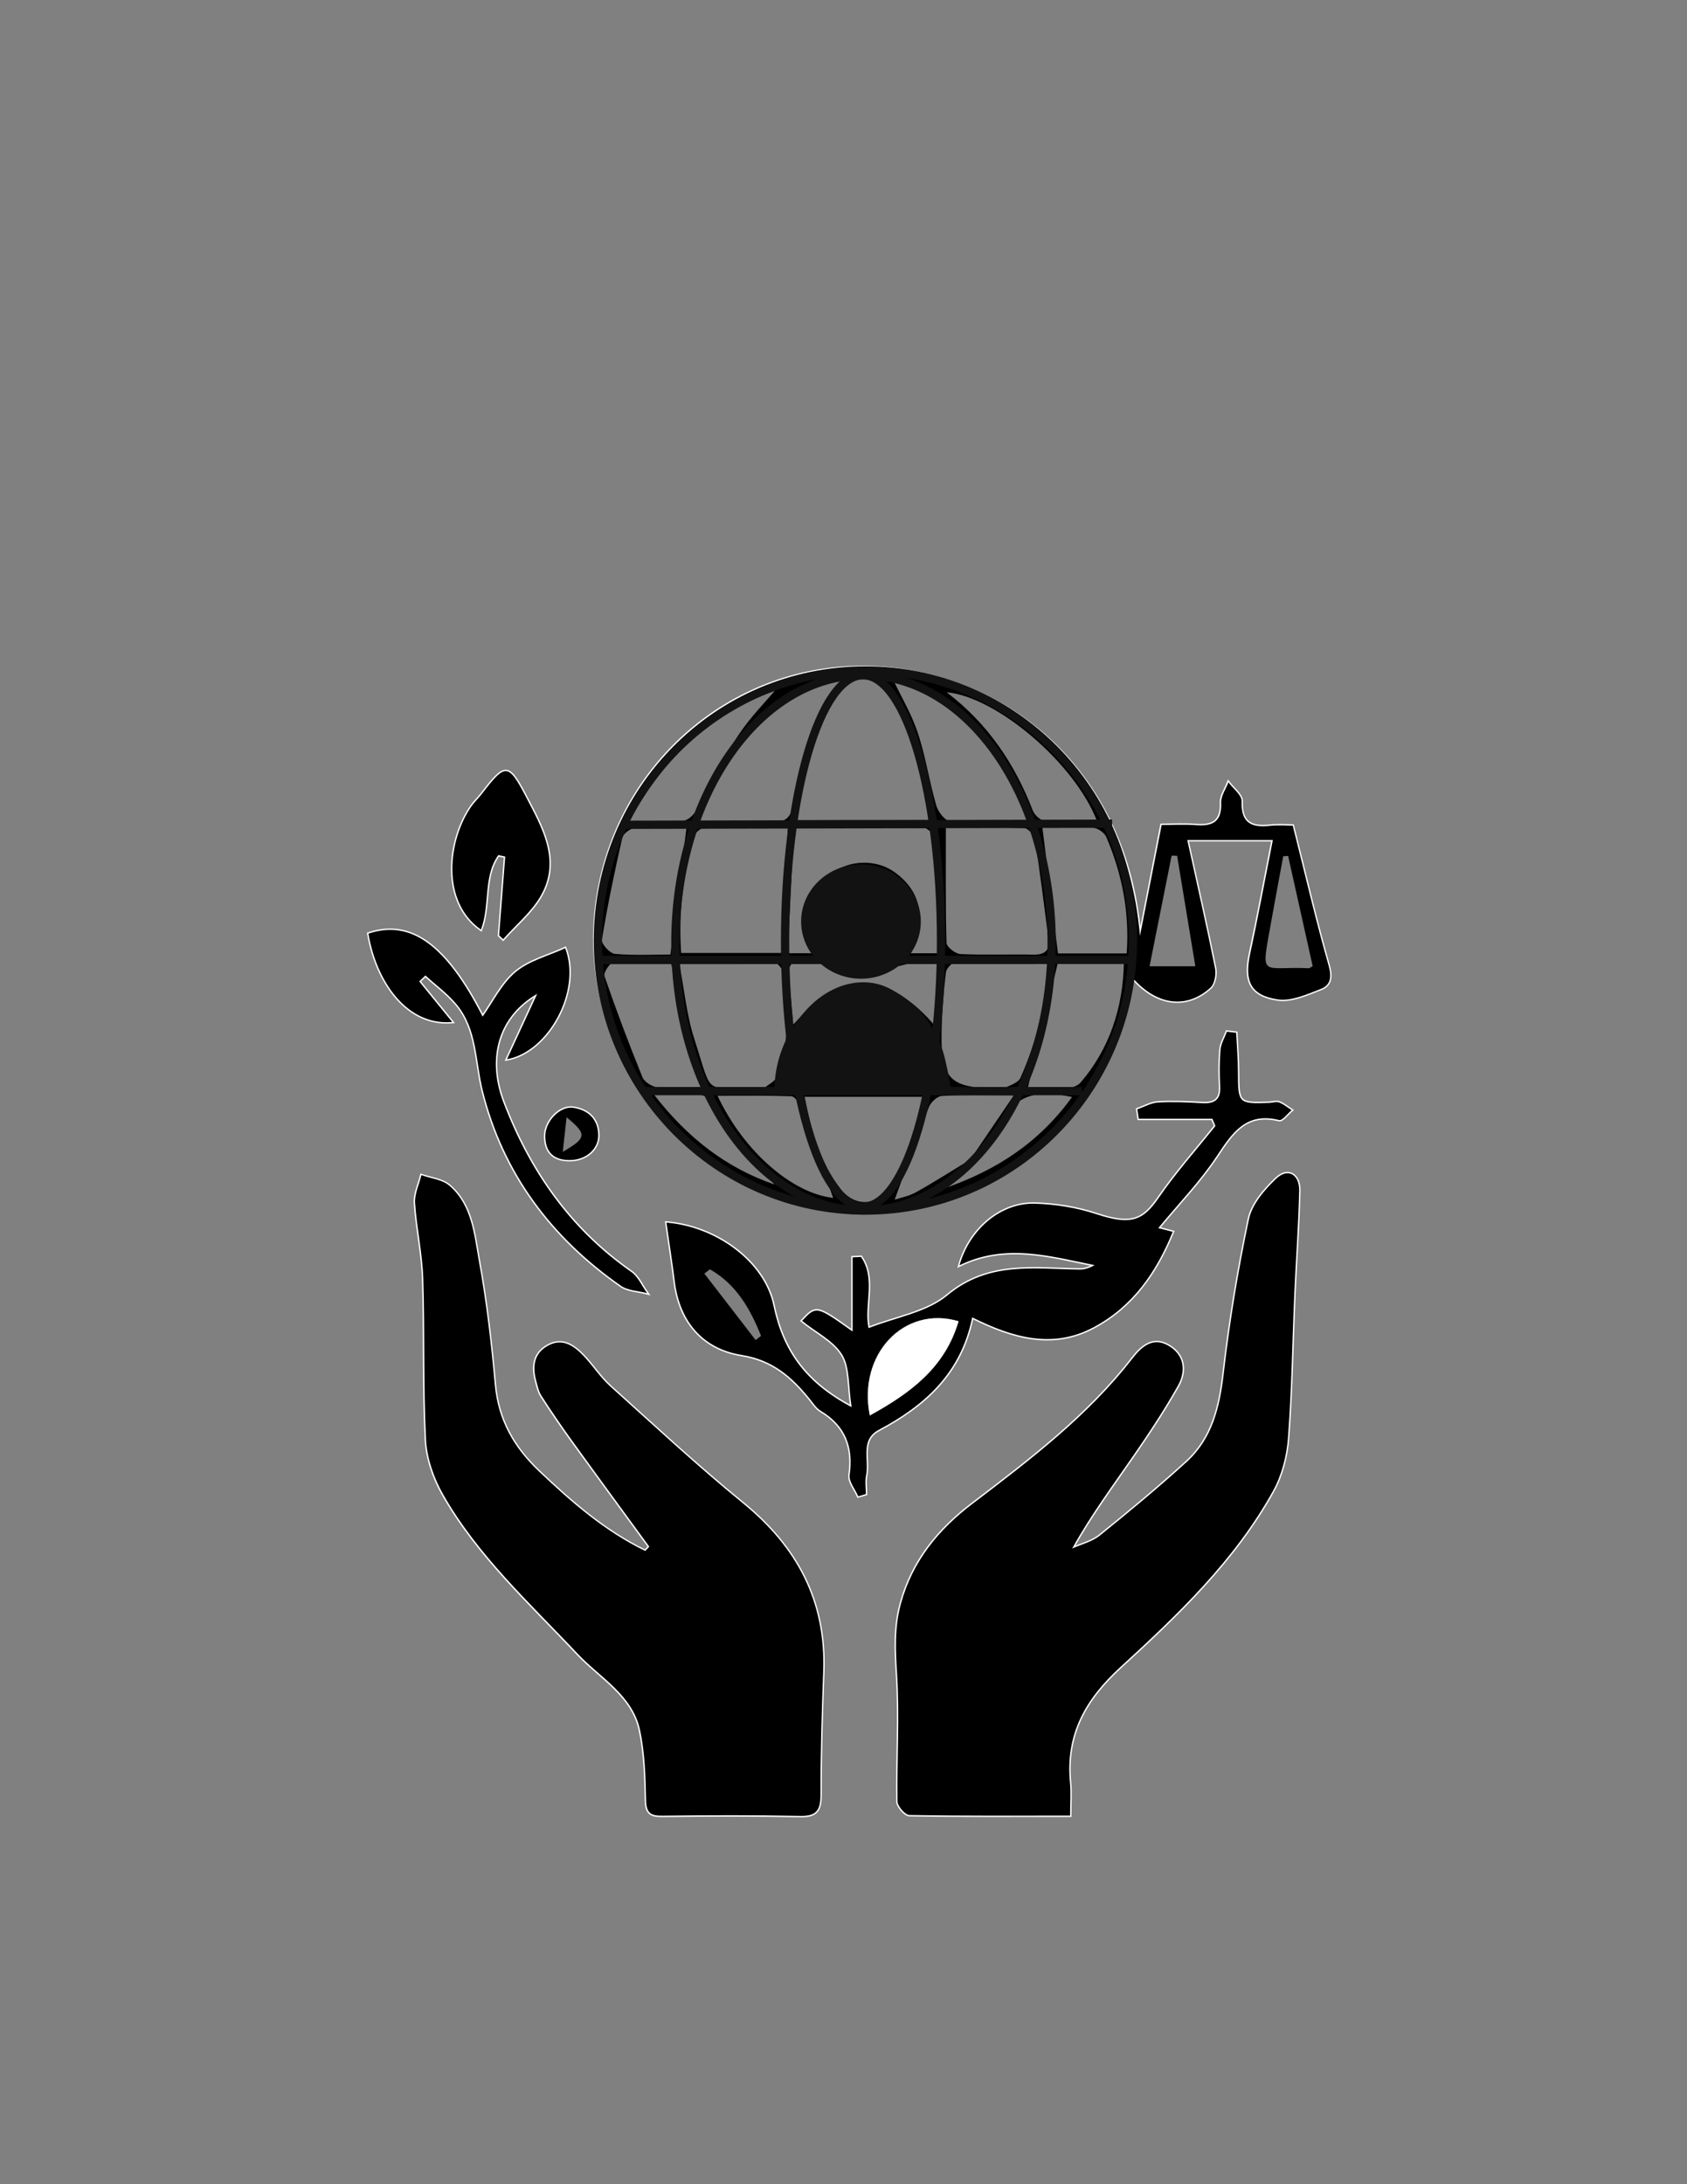 <?xml version="1.0" encoding="UTF-8"?>
<svg data-bbox="133.67 241.89 348.899 416.595" viewBox="0 0 612 792" xmlns="http://www.w3.org/2000/svg" data-type="ugc">
    <rect x="0" y="0" width="612" height="792" fill="#808080" stroke="none"/>
    <g>
        <path d="M235.55 560.82c-.49.53-.99 1.06-1.48 1.59-14.69-7.11-26.8-17.65-38.57-28.83-9.2-8.74-14.88-18.65-16.03-31.52-1.34-15.03-3.09-30.07-5.79-44.9-1.75-9.6-2.51-20.19-10.69-27.22-2.57-2.2-6.7-2.59-10.12-3.8-.82 3.37-2.51 6.79-2.29 10.09.61 9.15 2.67 18.22 2.97 27.36.64 19.49.02 39.03 1.01 58.49.34 6.73 2.84 13.91 6.21 19.82 12.64 22.21 31.46 39.34 48.77 57.74 8.21 8.72 20 14.98 22.69 27.85 1.72 8.22 1.99 16.82 2.15 25.27.09 4.71 1.65 5.7 6.02 5.64 16.61-.22 33.23-.26 49.84.08 5.89.12 7.4-2.02 7.39-7.64-.03-14.87.42-29.74.98-44.6.96-25.56-9.6-45.22-29.21-61.2-16.56-13.49-32.23-28.07-48.11-42.37-3.57-3.21-6.21-7.42-9.55-10.92-3.48-3.66-7.58-6.66-12.87-3.83-5.13 2.75-5.77 7.5-4.37 12.69.5 1.87.9 3.9 1.92 5.49 3.53 5.48 7.2 10.87 11.01 16.16 9.32 12.88 18.74 25.71 28.12 38.56zm152.65 97.53c0-4.7.3-8.34-.05-11.91-1.71-17.45 5.42-30.21 18.3-41.98 20.83-19.05 41.43-38.72 55.34-63.82 3.14-5.67 4.94-12.62 5.43-19.12 1.32-17.51 1.56-35.1 2.32-52.66.54-12.36 1.48-24.7 1.76-37.06.14-5.98-4.13-8.38-8.29-4.42-4.23 4.01-8.76 9.27-9.9 14.67-3.9 18.55-7 37.32-9.18 56.16-1.41 12.2-4.15 23.44-13.37 31.86-10.18 9.3-20.82 18.1-31.56 26.75-2.79 2.25-6.67 3.16-10.05 4.69 6.82-12.26 14.79-22.98 22.38-33.98 5.61-8.13 11.08-16.41 15.93-25.01 3.03-5.38 2.45-11.23-3.47-14.6-5.67-3.23-9.73.52-12.99 4.73-16.3 21.04-37.24 36.84-58.19 52.8-12.04 9.17-21.57 20.64-25.77 36.07-2.38 8.73-1.93 16.96-1.38 25.76.95 15.26-.08 30.63.14 45.95.03 1.73 2.77 4.88 4.3 4.91 19.03.33 38.07.21 58.3.21zm25.35-319.01c-5.6-64.98-54.5-97.38-100.56-97.45-48.67-.07-89.54 36.41-96.38 84.79-6.68 47.19 22.27 93.26 67.71 107.06 28.41 8.63 55.62 5.2 80.93-10.49 25.4-15.75 39.88-39.14 45.51-68.8 8.87 10.18 19.7 11.48 28.31 3.69 1.51-1.37 2.14-4.84 1.69-7.05-3.08-15.26-6.55-30.45-10.07-46.49h31.04c-2.8 14.18-5.29 27.74-8.21 41.2-2.13 9.83.07 15.08 9.95 16.57 4.95.75 10.65-1.84 15.67-3.79 3.41-1.32 4.06-4.11 2.84-8.39-4.71-16.5-8.6-33.24-13.02-50.8-2.08 0-5.22-.28-8.29.06-6.82.74-10.56-1.13-10.28-8.96.08-2.22-3.09-4.55-4.77-6.83-.93 2.45-2.72 4.94-2.62 7.34.27 6.65-2.76 8.66-8.89 8.21-4.54-.34-9.12-.07-12.72-.07-2.75 14.18-5.3 27.19-7.84 40.2zM241.78 443.33c1.09 7.6 2.18 14.45 3.03 21.34 1.8 14.64 10.27 24.38 24.21 26.62 11.35 1.82 18.26 7.94 24.76 15.96 1.23 1.51 2.35 3.33 3.95 4.29 8.97 5.38 11.96 13.1 10.51 23.31-.34 2.38 2 5.14 3.11 7.72.92-.27 1.84-.55 2.76-.82 0-2.26-.38-4.59.07-6.76 1.17-5.61-2.3-12.84 4.58-16.51 16.5-8.8 29.69-20.29 33.93-40.8 14.7 7.35 29.18 11.5 43.99 3.61 14.19-7.56 22.74-19.95 28.75-34.63-2.08-.53-3.51-.9-5.24-1.34 7.45-9.03 15.17-16.99 21.18-26.07 5.65-8.54 10.65-16.11 22.68-13.12 1.14.28 2.99-2.32 4.52-3.58-1.49-.95-2.88-2.15-4.49-2.77-1.04-.4-2.4.09-3.62.13-11.23.4-11.35.2-11.37-11.19-.01-4.74-.42-9.49-.65-14.23l-3.35-.39c-.8 2.17-2.11 4.29-2.31 6.51-.39 4.37-.37 8.8-.12 13.19.28 4.92-1.95 6.49-6.55 6.22-5.33-.31-10.7-.54-16.02-.24-2.54.14-5 1.6-7.49 2.46.17 1.14.35 2.29.52 3.43h26.7l1.11 2.61c-6.92 8.67-14.33 16.99-20.6 26.1-5.61 8.15-9.93 10.1-22.63 5.89-7.05-2.34-14.72-3.57-22.16-3.8-12.29-.39-23.67 9.08-27.46 22.33 16.69-8.12 32.8-3.31 49.02-.05-1.75.99-3.56 1.63-5.36 1.61-16.62-.18-33.12-3.07-48.05 9.37-7.48 6.24-18.73 7.96-28.58 11.84-1.85-7.95 2.79-17.78-2.77-25.8l-3.03.15v26.89c-13.16-9.37-13.16-9.37-18.34-3.87 4.92 4.03 11.35 7.09 14.52 12.18 2.89 4.64 2.26 11.48 3.46 19.1-16.92-8.95-25-20.59-28.39-36.87-3.27-15.69-20.55-28.52-38.78-30.02zm-57.85-59.26c14.92-2.64 27.07-24.74 21.1-40.24-6.11 2.81-13.03 4.53-17.94 8.64-5.06 4.23-8.17 10.79-12 16.15-13.31-25.91-26.01-35.22-41.42-30.08 2.86 17.15 13.87 33.5 30.38 32.04-4.05-4.97-8.02-9.84-11.98-14.71.75-.72 1.51-1.44 2.26-2.16 3.78 3.44 7.99 6.51 11.25 10.39 7.62 9.07 6.93 20.76 9.61 31.49 7.46 29.79 24.97 53.11 50.07 70.63 2.55 1.78 6.3 1.83 9.49 2.68-1.89-2.6-3.25-5.96-5.75-7.69-22.22-15.49-36.92-36.61-46.43-61.57-6.13-16.1-1.73-31.19 12.31-39.26-4.06 8.78-7.44 16.1-10.95 23.69zm-9.46-47c3.35-8.75.71-19.17 6.29-26.99.84.17 1.69.35 2.53.52-.74 9.53-1.47 19.06-2.21 28.59l1.44 1.38c4.67-5.28 10.42-9.96 13.78-15.98 7.15-12.83.2-24.69-5.53-35.66-6.49-12.43-7.47-12.05-16.02-.97-1.18 1.53-2.63 2.87-3.73 4.45-8.45 12.15-11.13 34.44 3.45 44.66zm23.35 74.88c.03 5.89 3.12 8.82 9.16 8.68 5.76-.13 10.19-4.08 10.04-9.22-.17-5.77-3.81-8.91-9.03-9.7-4.91-.75-10.2 5-10.17 10.24z" fill="none" stroke="#ffffff" stroke-miterlimit="10"/>
        <path d="M235.55 560.82c-9.38-12.86-18.8-25.68-28.11-38.58-3.81-5.28-7.48-10.68-11.01-16.16-1.02-1.59-1.41-3.61-1.92-5.49-1.4-5.19-.75-9.94 4.37-12.69 5.29-2.84 9.39.17 12.87 3.83 3.33 3.5 5.98 7.71 9.55 10.92 15.88 14.3 31.56 28.88 48.11 42.37 19.61 15.98 30.17 35.64 29.21 61.2-.56 14.86-1 29.74-.98 44.6.01 5.63-1.5 7.77-7.39 7.64-16.61-.34-33.23-.29-49.84-.08-4.37.06-5.93-.93-6.02-5.64-.16-8.45-.43-17.05-2.15-25.27-2.7-12.86-14.49-19.12-22.69-27.85-17.31-18.4-36.13-35.53-48.77-57.74-3.37-5.92-5.87-13.09-6.21-19.82-.99-19.46-.37-39-1.01-58.49-.3-9.14-2.36-18.22-2.97-27.36-.22-3.3 1.47-6.72 2.29-10.09 3.42 1.22 7.55 1.6 10.12 3.8 8.18 7.03 8.95 17.62 10.69 27.22 2.7 14.83 4.45 29.87 5.79 44.9 1.15 12.87 6.82 22.78 16.03 31.52 11.78 11.18 23.88 21.72 38.57 28.83.48-.51.98-1.04 1.47-1.57"/>
        <path d="M388.2 658.35c-20.23 0-39.27.12-58.3-.22-1.53-.03-4.27-3.18-4.3-4.91-.22-15.32.81-30.69-.14-45.95-.55-8.79-1-17.02 1.38-25.76 4.2-15.43 13.74-26.9 25.77-36.07 20.95-15.96 41.89-31.76 58.19-52.8 3.26-4.21 7.32-7.96 12.99-4.73 5.92 3.37 6.5 9.22 3.47 14.6-4.85 8.6-10.31 16.88-15.93 25.01-7.59 11-15.57 21.72-22.38 33.98 3.38-1.53 7.26-2.44 10.05-4.69 10.73-8.66 21.38-17.46 31.56-26.75 9.21-8.42 11.95-19.66 13.37-31.86 2.18-18.83 5.27-37.61 9.18-56.16 1.14-5.4 5.67-10.66 9.9-14.67 4.17-3.95 8.43-1.56 8.29 4.42-.28 12.36-1.22 24.71-1.76 37.06-.77 17.56-1 35.15-2.32 52.66-.49 6.5-2.29 13.45-5.43 19.12-13.91 25.09-34.51 44.77-55.34 63.82-12.88 11.78-20 24.53-18.3 41.98.35 3.59.05 7.23.05 11.92"/>
        <path d="M413.55 339.34c2.54-13.01 5.09-26.02 7.86-40.19 3.59 0 8.18-.27 12.72.07 6.13.45 9.16-1.56 8.89-8.21-.1-2.41 1.69-4.89 2.62-7.34 1.68 2.28 4.85 4.61 4.77 6.83-.28 7.83 3.46 9.71 10.28 8.96 3.07-.34 6.2-.06 8.29-.06 4.42 17.56 8.31 34.3 13.02 50.8 1.22 4.28.57 7.07-2.84 8.39-5.02 1.95-10.72 4.53-15.67 3.79-9.88-1.49-12.08-6.74-9.95-16.57 2.92-13.46 5.4-27.01 8.21-41.2h-31.04c3.53 16.04 7 31.23 10.07 46.49.44 2.2-.18 5.68-1.69 7.05-8.61 7.79-19.44 6.49-28.31-3.69-5.64 29.66-20.11 53.05-45.51 68.8-25.31 15.69-52.51 19.12-80.93 10.49-45.44-13.8-74.39-59.87-67.71-107.06 6.84-48.38 47.71-84.85 96.38-84.79 46.04.05 94.94 32.46 100.54 97.44m-61.43 81.06c-3.1 3.3-6.2 6.59-10.06 10.69 19.41-6.66 34.9-16.78 46.85-33.32-11.87-2.43-20.59-1.7-25.67 10.14-2.13 4.97-7.5 8.55-11.39 12.76l15.93-23.47c-10.09 0-18.1-.24-26.08.19-1.69.09-4.05 2.3-4.74 4.07-4.36 11.14-8.33 22.43-12.39 33.54 1.87-.63 5.03-1.19 7.68-2.66 6.75-3.76 13.27-7.93 19.87-11.94m-45.86-173.84c-2.52-.13-5.36-1.08-7.52-.26-23.71 8.99-36.56 27.54-45.09 51.6 9.6 0 18.07-.29 26.52.1 5.35.25 6.77-1.96 7.86-6.92 2.45-11.12 5.44-22.18 9.28-32.89 1.57-4.39 5.9-7.78 8.97-11.63-10.76 15.09-14.61 32.4-17.13 50.81h48.58c-1.81-16.49-5.11-31.86-13.61-45.59-4.97-8.05-8.85-8.85-17.86-5.22m-59.15 99h36.35c.79-15.27 1.54-29.96 2.34-45.51-10.44 0-20.37-.1-30.29.13-1.24.03-3.19 1.6-3.55 2.82-4.04 13.85-5.92 27.94-4.85 42.56m96.03-45.46c0 14.64-.16 28.24.23 41.82.04 1.46 3.25 3.95 5.08 4.03 8.77.41 17.57.03 26.36.21 4.07.09 6.07-1.41 5.55-5.49-1.53-12.05-3.03-24.11-4.89-36.12-.26-1.65-2.46-4.21-3.85-4.26-9.91-.36-19.84-.19-28.48-.19m36.98 48.44c-11.75 0-22.45-.14-33.12.18-1.38.04-3.67 2.38-3.85 3.86-.86 7.26-1.45 14.59-1.58 21.9-.3 16.61 3.29 20.16 19.46 20.02 1.22-.01 2.61.34 3.63-.12 2-.91 4.77-1.84 5.52-3.53 5.82-13 9.13-26.66 9.94-42.31m-133.84.01c1.95 10.16 2.77 19.46 5.58 28.12 7.16 22.13 2.7 17.23 24.75 17.8.24.01.57.1.72-.02 1.62-1.36 3.97-2.44 4.7-4.19 5.04-12.18 2.84-24.91 2.07-37.47-.09-1.48-2.35-4.01-3.67-4.05-10.89-.33-21.8-.19-34.15-.19m50.54-2.9c-5.27-11.17-4.91-21.06 4.83-28.85 6.3-5.04 16.17-5.32 22.74-.64 10.75 7.65 11.06 17.97 6.07 29.5h11.4c-1.01-14.34-1.88-28.16-3.09-41.95-.11-1.3-2.29-3.46-3.53-3.48-15.35-.24-30.7-.16-47.24-.16-.77 15.65-1.5 30.52-2.23 45.58zm75.82-47.75c-4.18-21.15-28.67-52.32-48.71-51.59 3 6.33 6.78 12.65 9.04 19.48 2.81 8.51 4.15 17.51 6.63 26.15.65 2.26 3.05 5.58 4.82 5.69 9.18.58 18.41.27 28.22.27m-80.75 99.8c2.44 12.43 5.57 23.83 13.09 33.48 4.25 5.45 10.91 6.34 15.29 1.78 9.32-9.68 12.49-22 14.74-35.26zm-48.68-51.57c2.01-15.89 3.87-30.53 5.84-46.07-6.16 0-12.45-.25-18.69.17-1.67.11-4.28 2.05-4.62 3.57-2.8 12.26-5.36 24.58-7.4 36.98-.24 1.49 2.9 4.94 4.7 5.1 6.73.62 13.56.25 20.17.25m165.52-.4c1.08-15-1.69-28.89-7.4-42.22-.67-1.58-3.12-3.26-4.84-3.37-6.28-.4-12.59-.16-18.35-.16l5.66 45.75zm-154.42 48.72c-3.71-15.42-7.28-30.23-11.06-45.95-6.4 0-13.45-.29-20.45.25-1.38.11-3.96 3.9-3.53 5.15 4.25 12.37 8.88 24.63 13.81 36.75.71 1.73 3.55 3.45 5.56 3.64 5.27.49 10.63.16 15.67.16m129.52-45.65c-3.73 15.51-7.28 30.3-11.11 46.25 6.61-.69 16.14 1.14 19.29-2.53 10.35-12.03 15.48-27.01 15.7-43.73-8.54.01-16.27.01-23.88.01m-81.58 85.56c-3.87-10.77-7.87-22.1-12.06-33.37-.52-1.4-2.01-3.44-3.1-3.48-8.77-.29-17.56-.16-26.79-.16 9.65 20.5 27.39 35.46 41.95 37.01m95.77-136.47c-7.96-21.03-36.48-45.25-54.61-46.87 15 11.4 24.72 25.99 31.27 42.93.64 1.64 2.87 3.64 4.48 3.76 6.01.45 12.06.18 18.86.18m-169.8.03c6.38 0 11.01-.27 15.59.07 5.04.37 7.62-1.33 9.86-6.23 4.02-8.81 8.93-17.3 14.31-25.36 4.3-6.44 9.85-12.04 13.07-15.89-21.6 7.33-39.78 23.03-52.83 47.41m59.56 73.63c16.92-19.13 34.34-20.14 51.93 1.09.43-8.53.8-16.01 1.28-25.48-7.26 1.6-12.94 2.29-18.2 4.16-6.56 2.33-12.56 2.49-19.07-.24-3.86-1.62-8.32-1.92-12.55-2.55-3.86-.57-5.29 1.59-4.98 5.2.48 5.54.99 11.06 1.59 17.82m-6.91 57.93c-7.62-10.17-15.1-20.26-22.76-30.22-.9-1.17-2.74-2.17-4.21-2.25-4.95-.28-9.93-.11-16.68-.11 12.54 16.13 26.54 26.65 43.65 32.58M467.3 310.37l-1.78.12c-1.47 7.99-2.99 15.98-4.41 23.98-3.7 20.74-3.84 15.81 13.75 16.62.21.01.42-.22 1.35-.75-2.93-13.15-5.92-26.56-8.91-39.97m-33.66 40.01c-2.27-13.78-4.44-26.92-6.61-40.06-.67-.02-1.33-.03-2-.05-2.62 13.15-5.25 26.3-8 40.1 5.73.01 10.48.01 16.61.01"/>
        <path d="M241.78 443.33c18.23 1.5 35.51 14.32 38.78 30.02 3.38 16.28 11.47 27.92 28.39 36.87-1.2-7.62-.56-14.46-3.46-19.1-3.18-5.09-9.6-8.15-14.52-12.18 5.18-5.49 5.18-5.49 18.34 3.87v-26.89l3.03-.15c5.56 8.02.91 17.85 2.77 25.8 9.85-3.88 21.09-5.61 28.58-11.84 14.93-12.45 31.44-9.55 48.05-9.37 1.8.02 3.61-.63 5.36-1.61-16.22-3.26-32.33-8.07-49.02.05 3.8-13.25 15.18-22.72 27.46-22.33 7.44.24 15.11 1.47 22.16 3.8 12.71 4.21 17.02 2.26 22.63-5.89 6.27-9.11 13.68-17.44 20.6-26.1l-1.11-2.61h-26.7c-.17-1.14-.35-2.29-.52-3.43 2.5-.86 4.96-2.32 7.49-2.46 5.32-.3 10.69-.07 16.02.24 4.6.27 6.84-1.3 6.55-6.22-.25-4.38-.26-8.82.12-13.19.2-2.22 1.5-4.34 2.31-6.51l3.35.39c.23 4.74.65 9.49.65 14.23.02 11.39.14 11.59 11.37 11.19 1.22-.04 2.58-.53 3.62-.13 1.61.62 3.01 1.82 4.49 2.77-1.52 1.26-3.38 3.86-4.52 3.58-12.02-2.98-17.03 4.59-22.68 13.12-6.01 9.09-13.73 17.04-21.18 26.07 1.73.44 3.16.81 5.24 1.34-6 14.68-14.55 27.07-28.75 34.63-14.81 7.89-29.29 3.73-43.99-3.61-4.25 20.51-17.43 32-33.93 40.8-6.87 3.66-3.4 10.9-4.58 16.51-.45 2.16-.07 4.5-.07 6.76-.92.27-1.84.55-2.76.82-1.11-2.58-3.45-5.34-3.11-7.72 1.45-10.21-1.54-17.93-10.51-23.31-1.6-.96-2.73-2.78-3.95-4.29-6.51-8.02-13.41-14.14-24.76-15.96-13.93-2.24-22.41-11.99-24.21-26.62-.85-6.88-1.95-13.73-3.03-21.34m73.76 69.93c14.89-8.17 27.3-17.43 32.21-34.17-19.66-5.85-36.68 11.84-32.21 34.17m-41.42-27.35c.66-.5 1.32-1.01 1.97-1.51-3.91-9.78-8.95-18.69-18.54-24.14-.67.52-1.35 1.03-2.02 1.55 6.2 8.03 12.39 16.06 18.59 24.1"/>
        <path d="M183.93 384.07c3.51-7.59 6.89-14.91 10.95-23.69-14.04 8.07-18.44 23.17-12.31 39.26 9.5 24.96 24.2 46.08 46.43 61.57 2.49 1.74 3.86 5.09 5.75 7.69-3.19-.85-6.95-.9-9.49-2.68-25.1-17.53-42.6-40.84-50.07-70.63-2.69-10.73-2-22.42-9.61-31.49-3.26-3.88-7.47-6.95-11.25-10.39-.75.72-1.51 1.44-2.26 2.16 3.96 4.87 7.93 9.74 11.98 14.71-16.51 1.46-27.52-14.89-30.38-32.04 15.42-5.15 28.12 4.17 41.42 30.08 3.83-5.36 6.94-11.92 12-16.15 4.91-4.11 11.83-5.83 17.94-8.64 5.97 15.51-6.18 37.6-21.1 40.24"/>
        <path d="M174.47 337.07c-14.58-10.22-11.9-32.51-3.45-44.67 1.1-1.58 2.55-2.92 3.73-4.45 8.55-11.07 9.54-11.45 16.02.97 5.73 10.98 12.68 22.83 5.53 35.66-3.35 6.02-9.11 10.69-13.78 15.98l-1.44-1.38c.74-9.53 1.47-19.06 2.21-28.59-.84-.17-1.69-.35-2.53-.52-5.59 7.83-2.94 18.25-6.29 27"/>
        <path d="M197.82 411.95c-.03-5.23 5.27-10.98 10.17-10.24 5.22.79 8.87 3.93 9.03 9.7.15 5.14-4.29 9.09-10.04 9.22-6.04.13-9.13-2.79-9.16-8.68m6.34 5.71c8.74-5.1 8.87-6.32 1.38-12.55-.49 4.54-.86 7.84-1.38 12.55"/>
        <path d="M315.54 513.26c-4.46-22.33 12.56-40.01 32.21-34.17-4.92 16.73-17.32 26-32.21 34.17" fill="#ffffff"/>
        <path fill="#121212" d="M334.05 334.15c0 11.449-9.72 20.73-21.71 20.73s-21.71-9.281-21.71-20.73 9.72-20.73 21.71-20.73 21.71 9.281 21.71 20.73"/>
        <path d="M280.94 395.45v-.32c.03-2.49.29-5.72 1.15-9.39a43.44 43.44 0 0 1 10.03-19.1c1.33-1.46 3.35-3.65 6.56-5.79 3.12-2.08 5.73-3.02 6.49-3.28 1.65-.57 2.95-.83 3.28-.9 1.44-.29 5.24-1 9.84.13 3.04.75 5.11 1.98 7.2 3.22 2.36 1.4 4 2.75 5.02 3.6 1.64 1.36 3.33 2.8 5.08 5.08 1.04 1.36 1.62 2.4 2.77 4.44.96 1.71 2.12 3.77 3.15 6.49.81 2.13 1.17 3.7 1.86 6.75.53 2.34 1.17 5.48 1.74 9.26" fill="#121212"/>
        <path fill="none" stroke="#121212" stroke-width="3" stroke-miterlimit="10" d="M341.38 341.2c0 53.224-12.666 96.37-28.29 96.37s-28.29-43.146-28.29-96.37 12.666-96.37 28.29-96.37 28.29 43.146 28.29 96.37z"/>
        <path fill="none" stroke="#121212" stroke-width="3" stroke-miterlimit="10" d="M381.51 341.88c0 53.605-30.557 97.06-68.25 97.06s-68.25-43.455-68.25-97.06 30.557-97.06 68.25-97.06 68.25 43.455 68.25 97.06z"/>
        <path fill="none" stroke="#121212" stroke-width="3" stroke-miterlimit="10" d="M411.01 341.03c0 54.08-43.455 97.92-97.06 97.92s-97.06-43.84-97.06-97.92 43.455-97.92 97.06-97.92 97.06 43.84 97.06 97.92z"/>
        <path fill="none" stroke="#121212" stroke-width="3" stroke-miterlimit="10" d="m226.23 299.08 177.23-.41"/>
        <path fill="none" stroke="#121212" stroke-width="3" stroke-miterlimit="10" d="m217.15 348.09 192.14-.03"/>
        <path fill="none" stroke="#121212" stroke-width="3" stroke-miterlimit="10" d="M233.38 395.64h159.11"/>
    </g>
</svg>

